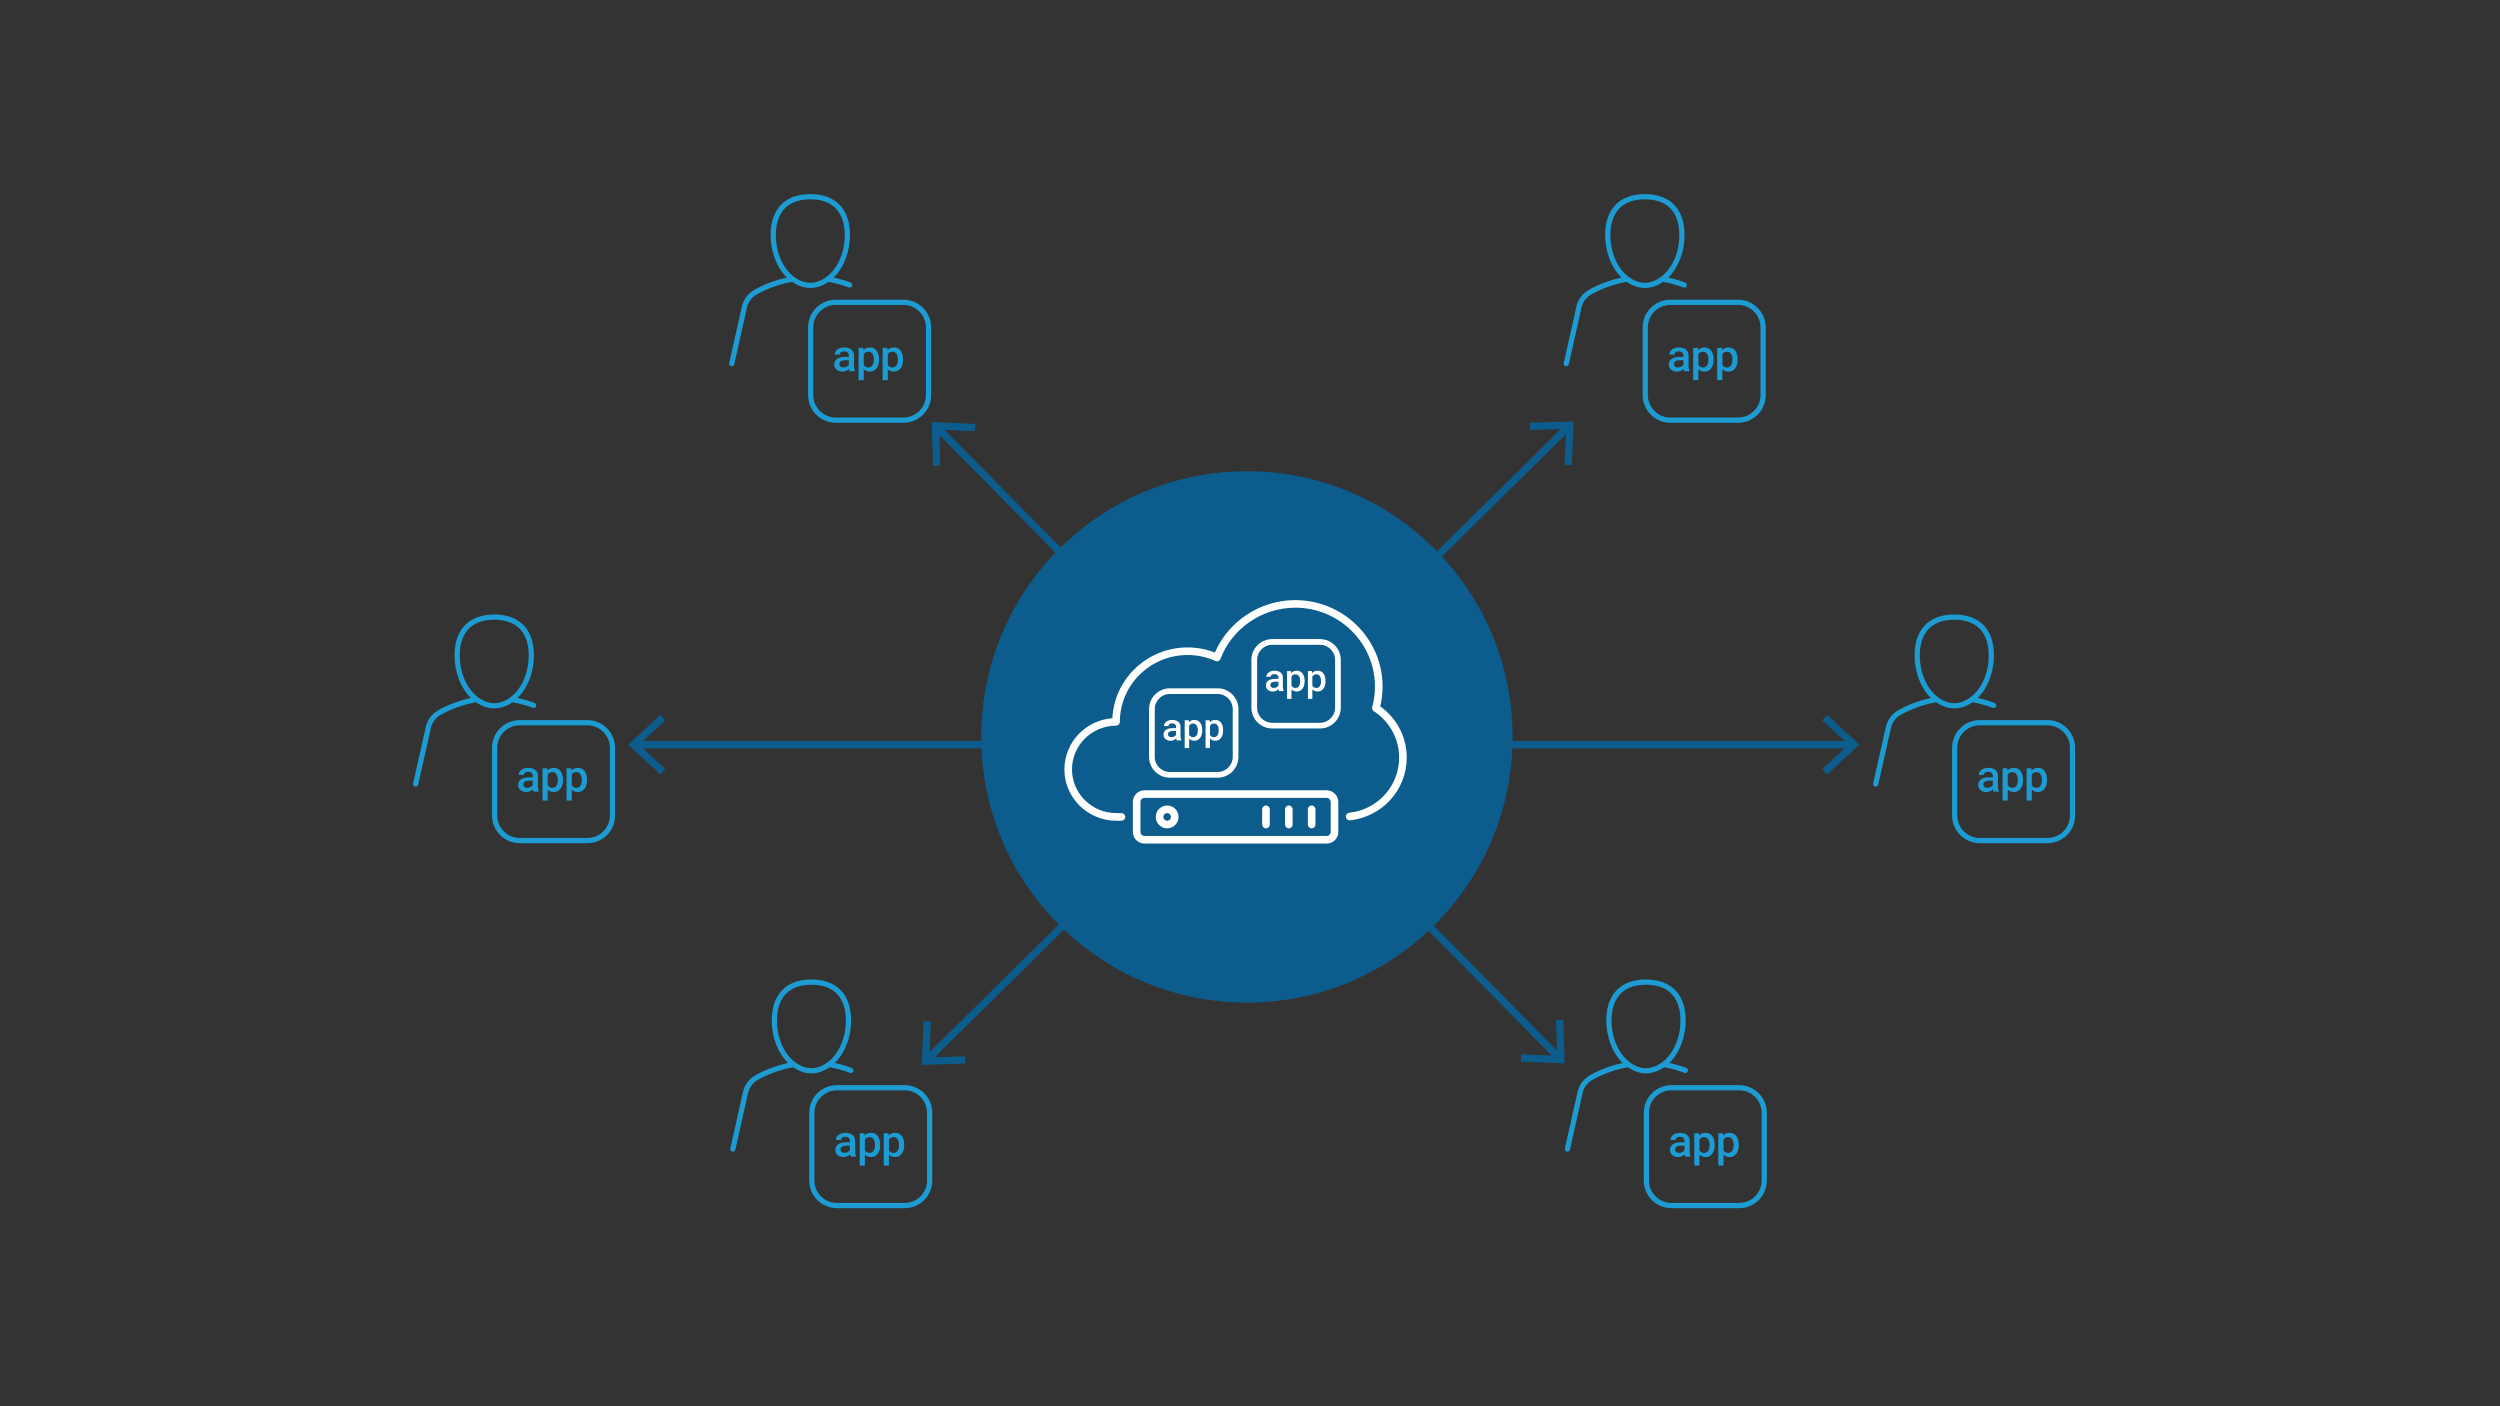 <?xml version="1.0" encoding="UTF-8"?><svg id="a" xmlns="http://www.w3.org/2000/svg" viewBox="0 0 1200 675"><rect x="0" y="0" width="1200" height="675" fill="#333333" stroke="none"/><g><path d="M808.895,135.635c-2.67-1.01-5.4-1.82-8.12-2.41,4.87-4.74,7.8-12.32,7.8-20.48,0-12.44-6.94-19.58-19.04-19.58s-19.05,7.14-19.05,19.58c0,8.16,2.94,15.74,7.81,20.48-9.45,2.06-15.82,6-16.1,6.18-2.59,1.61-4.49,4.1-5.36,7.09l-6.24,27.79c-.15,.68,.27,1.34,.94,1.5,.1,.02,.19,.03,.28,.03,.57,0,1.09-.4,1.22-.98l6.22-27.72c.68-2.32,2.19-4.31,4.26-5.59,.07-.04,7.2-4.44,17.27-6.26,5.68,3.95,11.81,3.95,17.5,.01-.17-.04-.35-.07-.52-.1,.33,.06,.67-.01,.96-.22-.15,.11-.29,.21-.44,.32,3.25,.59,6.52,1.49,9.73,2.7,.15,.06,.29,.08,.44,.08,.51,0,.98-.3,1.17-.8,.24-.65-.08-1.37-.73-1.62Zm-27.07-2.7c-.02-.01-.04-.03-.06-.04-5.41-4-8.78-11.71-8.78-20.15,0-6.38,2.15-17.08,16.55-17.08s16.54,10.7,16.54,17.08c0,8.47-3.38,16.21-8.83,20.19q-.01,0-.01,.01c-.08,.06-.15,.13-.21,.2,.04-.06,.09-.11,.15-.16-5.06,3.68-10.29,3.65-15.35-.05Zm14.92,.8c0-.02,.01-.05,.02-.07-.04,.21-.04,.45,.03,.67-.07-.19-.09-.39-.05-.6Z" fill="#1d9cd3"/><path d="M796.795,134.335c-.07-.19-.09-.39-.05-.6,0-.02,.01-.05,.02-.07-.04,.21-.04,.45,.03,.67Z" fill="#1d9cd3"/><path d="M797.175,132.985c.02-.01,.04-.03,.06-.04-.08,.06-.15,.13-.21,.2,.04-.06,.09-.11,.15-.16Z" fill="#1d9cd3"/><path d="M798.725,134.954c-.15,.11-.29,.21-.44,.32-.17-.04-.35-.07-.52-.1,.33,.06,.67-.01,.96-.22Z" fill="#1d9cd3"/><path d="M796.795,134.335c-.07-.19-.09-.39-.05-.6,0-.02,.01-.05,.02-.07-.04,.21-.04,.45,.03,.67Z" fill="#1d9cd3"/><path d="M797.175,132.985c.02-.01,.04-.03,.06-.04-.08,.06-.15,.13-.21,.2,.04-.06,.09-.11,.15-.16Z" fill="#1d9cd3"/><path d="M798.725,134.954c-.15,.11-.29,.21-.44,.32-.17-.04-.35-.07-.52-.1,.33,.06,.67-.01,.96-.22Z" fill="#1d9cd3"/></g><g><g id="b"><path d="M834.245,202.932h-32.474c-7.334,0-13.301-5.966-13.301-13.3v-32.474c0-7.334,5.967-13.3,13.301-13.3h32.474c7.334,0,13.301,5.966,13.301,13.3v32.474c0,5.869-3.765,10.976-9.367,12.708-1.27,.393-2.593,.592-3.934,.592Zm-32.474-56.575c-5.956,0-10.801,4.845-10.801,10.8v32.474c0,5.955,4.845,10.8,10.801,10.8h32.474c1.09,0,2.165-.162,3.195-.48h0c4.549-1.406,7.605-5.554,7.605-10.32v-32.474c0-5.955-4.845-10.8-10.801-10.8h-32.474Z" fill="#1d9cd3"/></g><g><path d="M808.396,178.179c-.068-.138-.126-.3-.171-.487s-.084-.387-.119-.601c-.172,.18-.367,.347-.585,.502-.218,.156-.459,.292-.725,.409-.267,.118-.553,.211-.86,.28s-.637,.104-.989,.104c-.594,0-1.131-.084-1.61-.253-.48-.169-.892-.404-1.233-.705s-.605-.654-.792-1.062c-.187-.407-.28-.849-.28-1.326,0-1.202,.447-2.12,1.342-2.756,.895-.635,2.177-.953,3.849-.953h1.812v-.736c0-.594-.2-1.065-.601-1.414-.4-.349-.967-.523-1.699-.523-.331,0-.621,.04-.87,.119-.248,.08-.455,.188-.621,.326-.166,.138-.29,.301-.373,.487-.083,.187-.124,.387-.124,.601h-2.477c0-.435,.103-.858,.306-1.269,.204-.411,.503-.777,.896-1.098,.394-.321,.875-.578,1.445-.771,.569-.193,1.221-.29,1.952-.29,.663,0,1.277,.081,1.844,.243,.566,.163,1.057,.404,1.472,.725,.414,.321,.738,.722,.974,1.202,.234,.48,.352,1.041,.352,1.684v4.993c0,.49,.037,.938,.109,1.341s.178,.754,.315,1.051v.176h-2.538Zm-2.983-1.792c.318,0,.617-.04,.896-.119s.532-.183,.756-.311c.225-.127,.418-.274,.58-.44,.163-.166,.292-.335,.389-.508v-2.103h-1.574c-1.009,0-1.753,.163-2.232,.487-.48,.324-.72,.787-.72,1.388,0,.228,.037,.44,.113,.637s.192,.366,.348,.508,.352,.253,.59,.336,.523,.125,.854,.125Z" fill="#1d9cd3"/><path d="M822.526,172.689c0,.815-.097,1.571-.29,2.269-.193,.698-.477,1.3-.85,1.808-.373,.508-.831,.905-1.373,1.191s-1.165,.43-1.869,.43c-.636,0-1.197-.104-1.684-.311-.487-.207-.906-.504-1.259-.891v5.304h-2.476v-15.518h2.278l.104,1.129c.358-.428,.785-.758,1.279-.989,.493-.231,1.068-.347,1.725-.347,.711,0,1.341,.138,1.891,.414,.549,.276,1.01,.665,1.383,1.166,.373,.501,.656,1.102,.85,1.802,.193,.701,.29,1.477,.29,2.326v.218Zm-2.477-.218c0-.504-.052-.979-.155-1.424s-.263-.835-.477-1.17-.486-.599-.818-.792c-.331-.193-.725-.29-1.181-.29-.553,0-1.009,.118-1.367,.352-.359,.235-.643,.549-.85,.943v5.014c.207,.387,.488,.701,.845,.943,.355,.242,.819,.362,1.393,.362,.456,0,.85-.1,1.182-.3,.331-.2,.602-.47,.812-.808s.366-.732,.467-1.181c.1-.449,.149-.926,.149-1.43v-.218Z" fill="#1d9cd3"/><path d="M834.059,172.689c0,.815-.097,1.571-.29,2.269-.193,.698-.477,1.3-.85,1.808-.373,.508-.831,.905-1.373,1.191s-1.165,.43-1.869,.43c-.636,0-1.197-.104-1.684-.311-.487-.207-.906-.504-1.259-.891v5.304h-2.476v-15.518h2.278l.104,1.129c.358-.428,.785-.758,1.279-.989,.493-.231,1.068-.347,1.725-.347,.711,0,1.341,.138,1.891,.414,.549,.276,1.01,.665,1.383,1.166,.373,.501,.656,1.102,.85,1.802,.193,.701,.29,1.477,.29,2.326v.218Zm-2.477-.218c0-.504-.052-.979-.155-1.424s-.263-.835-.477-1.17-.486-.599-.818-.792c-.331-.193-.725-.29-1.181-.29-.553,0-1.009,.118-1.367,.352-.359,.235-.643,.549-.85,.943v5.014c.207,.387,.488,.701,.845,.943,.355,.242,.819,.362,1.393,.362,.456,0,.85-.1,1.182-.3,.331-.2,.602-.47,.812-.808s.366-.732,.467-1.181c.1-.449,.149-.926,.149-1.43v-.218Z" fill="#1d9cd3"/></g></g><g><path d="M408.305,135.635c-2.68-1.01-5.4-1.82-8.12-2.41,4.87-4.74,7.8-12.32,7.8-20.48,0-12.44-6.94-19.58-19.04-19.58s-19.05,7.14-19.05,19.58c0,8.16,2.94,15.74,7.81,20.48-9.45,2.06-15.83,6-16.11,6.18-2.58,1.61-4.48,4.1-5.35,7.09l-6.24,27.79c-.16,.68,.27,1.34,.94,1.5,.09,.02,.19,.03,.28,.03,.57,0,1.08-.4,1.22-.98l6.22-27.72c.68-2.32,2.19-4.31,4.26-5.59,.07-.04,7.2-4.44,17.27-6.26,5.68,3.95,11.81,3.95,17.5,.01-.17-.04-.35-.07-.52-.1,.33,.06,.67-.01,.96-.22-.15,.11-.29,.21-.44,.32,3.25,.59,6.52,1.49,9.73,2.7,.14,.06,.29,.08,.44,.08,.5,0,.98-.3,1.17-.8,.24-.65-.08-1.37-.73-1.62Zm-27.07-2.69c0-.01-.01-.01-.01-.01,0,0-.01,0-.01-.01-5.44-3.99-8.82-11.72-8.82-20.18,0-6.38,2.15-17.08,16.55-17.08s16.54,10.7,16.54,17.08c0,8.42-3.34,16.11-8.73,20.12-.03,.02-.06,.04-.09,.07h-.01c-.08,.06-.16,.13-.22,.21-.07,.07-.12,.15-.16,.24,.04-.09,.09-.17,.15-.24h.01v-.01c.05-.05,.1-.1,.15-.15-5.05,3.68-10.29,3.65-15.35-.04Zm14.91,.84v-.05c.005-.031,.024-.054,.031-.083-.018,.073-.031,.148-.031,.223v.13c0-.03-.01-.05-.01-.08,0-.04,0-.09,.01-.14Z" fill="#1d9cd3"/><path d="M396.145,133.885v.12c0-.03-.01-.05-.01-.08,0-.01,0-.03,.01-.04Z" fill="#1d9cd3"/><path d="M396.176,133.651c.022-.093,.054-.183,.099-.267-.053,.084-.076,.174-.099,.267Z" fill="#1d9cd3"/><path d="M396.145,133.735c.005-.031,.024-.054,.031-.083-.018,.073-.031,.148-.031,.223v-.14Z" fill="#1d9cd3"/><path d="M396.425,133.145h.01c-.07,.07-.12,.15-.16,.24,.04-.09,.09-.17,.15-.24Z" fill="#1d9cd3"/><path d="M396.585,132.985c.02-.02,.04-.04,.07-.05-.08,.06-.16,.13-.22,.21v-.01c.05-.05,.1-.1,.15-.15Z" fill="#1d9cd3"/><path d="M398.135,134.954c-.15,.11-.29,.21-.44,.32-.17-.04-.35-.07-.52-.1,.33,.06,.67-.01,.96-.22Z" fill="#1d9cd3"/><path d="M396.176,133.651c.022-.093,.054-.183,.099-.267-.053,.084-.076,.174-.099,.267Z" fill="#1d9cd3"/><path d="M396.145,133.735c.005-.031,.024-.054,.031-.083-.018,.073-.031,.148-.031,.223v-.14Z" fill="#1d9cd3"/><path d="M396.425,133.145h.01c-.07,.07-.12,.15-.16,.24,.04-.09,.09-.17,.15-.24Z" fill="#1d9cd3"/><path d="M396.585,132.985c.02-.02,.04-.04,.07-.05-.08,.06-.16,.13-.22,.21v-.01c.05-.05,.1-.1,.15-.15Z" fill="#1d9cd3"/><path d="M398.135,134.954c-.15,.11-.29,.21-.44,.32-.17-.04-.35-.07-.52-.1,.33,.06,.67-.01,.96-.22Z" fill="#1d9cd3"/></g><g><g id="c"><path d="M433.653,202.932h-32.475c-7.334,0-13.3-5.966-13.3-13.3v-32.474c0-7.334,5.966-13.3,13.3-13.3h32.475c7.334,0,13.3,5.966,13.3,13.3v32.474c0,5.869-3.765,10.976-9.367,12.708-1.269,.393-2.592,.592-3.933,.592Zm-32.475-56.575c-5.955,0-10.8,4.845-10.8,10.8v32.474c0,5.955,4.845,10.8,10.8,10.8h32.475c1.09,0,2.165-.162,3.193-.48h0c4.549-1.407,7.605-5.554,7.605-10.32v-32.474c0-5.955-4.845-10.8-10.8-10.8h-32.475Z" fill="#1d9cd3"/></g><g><path d="M407.804,178.179c-.068-.138-.126-.3-.171-.487s-.084-.387-.119-.601c-.172,.18-.367,.347-.585,.502-.218,.156-.459,.292-.725,.409-.267,.118-.553,.211-.86,.28s-.637,.104-.989,.104c-.594,0-1.131-.084-1.61-.253-.48-.169-.892-.404-1.233-.705s-.605-.654-.792-1.062c-.187-.407-.28-.849-.28-1.326,0-1.202,.447-2.12,1.342-2.756,.895-.635,2.177-.953,3.849-.953h1.812v-.736c0-.594-.2-1.065-.601-1.414-.4-.349-.967-.523-1.699-.523-.331,0-.621,.04-.87,.119-.248,.08-.455,.188-.621,.326-.166,.138-.29,.301-.373,.487-.083,.187-.124,.387-.124,.601h-2.477c0-.435,.103-.858,.306-1.269,.204-.411,.503-.777,.896-1.098,.394-.321,.875-.578,1.445-.771,.569-.193,1.221-.29,1.952-.29,.663,0,1.277,.081,1.844,.243,.566,.163,1.057,.404,1.472,.725,.414,.321,.738,.722,.974,1.202,.234,.48,.352,1.041,.352,1.684v4.993c0,.49,.037,.938,.109,1.341s.178,.754,.315,1.051v.176h-2.538Zm-2.983-1.792c.318,0,.617-.04,.896-.119s.532-.183,.756-.311c.225-.127,.418-.274,.58-.44,.163-.166,.292-.335,.389-.508v-2.103h-1.574c-1.009,0-1.753,.163-2.232,.487-.48,.324-.72,.787-.72,1.388,0,.228,.037,.44,.113,.637s.192,.366,.348,.508,.352,.253,.59,.336,.523,.125,.854,.125Z" fill="#1d9cd3"/><path d="M421.934,172.689c0,.815-.097,1.571-.29,2.269-.193,.698-.477,1.3-.85,1.808-.373,.508-.831,.905-1.373,1.191s-1.165,.43-1.869,.43c-.636,0-1.197-.104-1.684-.311-.487-.207-.906-.504-1.259-.891v5.304h-2.476v-15.518h2.278l.104,1.129c.358-.428,.785-.758,1.279-.989,.493-.231,1.068-.347,1.725-.347,.711,0,1.341,.138,1.891,.414,.549,.276,1.01,.665,1.383,1.166,.373,.501,.656,1.102,.85,1.802,.193,.701,.29,1.477,.29,2.326v.218Zm-2.477-.218c0-.504-.052-.979-.155-1.424s-.263-.835-.477-1.17-.486-.599-.818-.792c-.331-.193-.725-.29-1.181-.29-.553,0-1.009,.118-1.367,.352-.359,.235-.643,.549-.85,.943v5.014c.207,.387,.488,.701,.845,.943,.355,.242,.819,.362,1.393,.362,.456,0,.85-.1,1.182-.3,.331-.2,.602-.47,.812-.808s.366-.732,.467-1.181c.1-.449,.149-.926,.149-1.43v-.218Z" fill="#1d9cd3"/><path d="M433.468,172.689c0,.815-.097,1.571-.29,2.269-.193,.698-.477,1.3-.85,1.808-.373,.508-.831,.905-1.373,1.191s-1.165,.43-1.869,.43c-.636,0-1.197-.104-1.684-.311-.487-.207-.906-.504-1.259-.891v5.304h-2.476v-15.518h2.278l.104,1.129c.358-.428,.785-.758,1.279-.989,.493-.231,1.068-.347,1.725-.347,.711,0,1.341,.138,1.891,.414,.549,.276,1.01,.665,1.383,1.166,.373,.501,.656,1.102,.85,1.802,.193,.701,.29,1.477,.29,2.326v.218Zm-2.477-.218c0-.504-.052-.979-.155-1.424s-.263-.835-.477-1.17-.486-.599-.818-.792c-.331-.193-.725-.29-1.181-.29-.553,0-1.009,.118-1.367,.352-.359,.235-.643,.549-.85,.943v5.014c.207,.387,.488,.701,.845,.943,.355,.242,.819,.362,1.393,.362,.456,0,.85-.1,1.182-.3,.331-.2,.602-.47,.812-.808s.366-.732,.467-1.181c.1-.449,.149-.926,.149-1.43v-.218Z" fill="#1d9cd3"/></g></g><g><g><path d="M797.515,511.649c0,.01,0,.02,.01,.03-.04-.05-.07-.11-.1-.16,.03,.05,.05,.09,.09,.13Z" fill="#1d9cd3"/><path d="M797.965,509.829c-.05,.02-.09,.05-.14,.08,.02-.02,.05-.04,.07-.05,.02-.02,.05-.03,.07-.03Z" fill="#1d9cd3"/><path d="M809.445,512.629c-2.68-1.01-5.41-1.82-8.13-2.41,4.87-4.74,7.81-12.32,7.81-20.48,0-12.44-6.94-19.58-19.05-19.58s-19.04,7.14-19.04,19.58c0,8.16,2.94,15.74,7.81,20.48-9.45,2.06-15.83,6-16.11,6.18-2.59,1.6-4.48,4.09-5.36,7.09l-6.24,27.79c-.15,.67,.27,1.34,.95,1.49,.09,.02,.18,.03,.27,.03,.57,0,1.09-.39,1.22-.97l6.22-27.72c.68-2.32,2.19-4.31,4.26-5.59,.07-.05,7.18-4.44,17.27-6.26,5.68,3.95,11.81,3.94,17.5,0-.17-.03-.35-.06-.52-.09,.32,.06,.67-.01,.96-.22-.15,.11-.29,.21-.44,.31,3.26,.59,6.52,1.49,9.73,2.71,.15,.06,.3,.08,.44,.08,.51,0,.99-.31,1.17-.81,.25-.64-.08-1.36-.72-1.61Zm-27.08-2.7c-5.45-3.98-8.83-11.72-8.83-20.19,0-6.38,2.15-17.08,16.54-17.08s16.55,10.7,16.55,17.08c0,8.42-3.35,16.1-8.73,20.12,.02-.02,.05-.03,.07-.03-.05,.02-.09,.05-.14,.08-.01,0-.02,.01-.03,.02-.17,.12-.3,.28-.38,.45-.109,.229-.159,.488-.12,.737-.008-.056-.03-.11-.03-.167,0-.07,.01-.15,.02-.22,.02-.13,.06-.24,.13-.35,.061-.15,.16-.28,.28-.38-5.06,3.65-10.28,3.63-15.33-.07Zm15.15,1.72s.003,.005,.003,.008c-.008-.01-.012-.023-.02-.033,.006,.008,.01,.017,.017,.025Zm.05,.09q0-.01-.01-.02c.04,.05,.09,.1,.14,.15-.05-.03-.09-.08-.13-.13Z" fill="#1d9cd3"/><path d="M797.285,510.729c.02-.13,.06-.24,.13-.35-.11,.23-.16,.49-.12,.74-.02-.05-.03-.11-.03-.17,0-.07,.01-.15,.02-.22Z" fill="#1d9cd3"/><path d="M797.555,511.719c.04,.05,.09,.1,.14,.15-.04-.04-.08-.09-.13-.13q0-.01-.01-.02Z" fill="#1d9cd3"/><path d="M797.415,510.379c.061-.15,.16-.28,.28-.38,.03-.03,.06-.05,.1-.07-.17,.12-.3,.28-.38,.45Z" fill="#1d9cd3"/><path d="M799.265,511.949c-.15,.11-.29,.21-.44,.31-.17-.03-.35-.06-.52-.09,.32,.06,.67-.01,.96-.22Z" fill="#1d9cd3"/><path d="M797.285,510.729c.02-.13,.06-.24,.13-.35-.11,.23-.16,.49-.12,.74-.02-.05-.03-.11-.03-.17,0-.07,.01-.15,.02-.22Z" fill="#1d9cd3"/><path d="M797.555,511.719c.04,.05,.09,.1,.14,.15-.04-.04-.08-.09-.13-.13q0-.01-.01-.02Z" fill="#1d9cd3"/><path d="M797.415,510.379c.061-.15,.16-.28,.28-.38,.03-.03,.06-.05,.1-.07-.17,.12-.3,.28-.38,.45Z" fill="#1d9cd3"/><path d="M797.965,509.829c-.05,.02-.09,.05-.14,.08,.02-.02,.05-.04,.07-.05,.02-.02,.05-.03,.07-.03Z" fill="#1d9cd3"/><path d="M799.265,511.949c-.15,.11-.29,.21-.44,.31-.17-.03-.35-.06-.52-.09,.32,.06,.67-.01,.96-.22Z" fill="#1d9cd3"/></g><g><g id="d"><path d="M834.788,579.924h-32.474c-7.334,0-13.301-5.966-13.301-13.3v-32.474c0-7.334,5.967-13.3,13.301-13.3h32.474c7.334,0,13.301,5.966,13.301,13.3v32.474c0,5.87-3.765,10.977-9.367,12.709h0c-1.271,.393-2.594,.591-3.934,.591Zm3.564-1.786h0Zm-36.038-54.789c-5.956,0-10.801,4.845-10.801,10.8v32.474c0,5.955,4.845,10.8,10.801,10.8h32.474c1.09,0,2.164-.162,3.195-.48h0c4.549-1.406,7.605-5.554,7.605-10.32v-32.474c0-5.955-4.845-10.8-10.801-10.8h-32.474Z" fill="#1d9cd3"/></g><g><path d="M808.939,555.172c-.068-.138-.126-.3-.171-.487s-.084-.387-.119-.601c-.172,.18-.367,.347-.585,.502-.218,.156-.459,.292-.725,.409-.267,.118-.553,.211-.86,.28s-.637,.104-.989,.104c-.594,0-1.131-.084-1.61-.253-.48-.169-.892-.404-1.233-.705s-.605-.654-.792-1.062c-.187-.407-.28-.849-.28-1.326,0-1.202,.447-2.12,1.342-2.756,.895-.635,2.177-.953,3.849-.953h1.812v-.736c0-.594-.2-1.065-.601-1.414-.4-.349-.967-.523-1.699-.523-.331,0-.621,.04-.87,.119-.248,.08-.455,.188-.621,.326-.166,.138-.29,.301-.373,.487-.083,.187-.124,.387-.124,.601h-2.477c0-.435,.103-.858,.306-1.269,.204-.411,.503-.777,.896-1.098,.394-.321,.875-.578,1.445-.771,.569-.193,1.221-.29,1.952-.29,.663,0,1.277,.081,1.844,.243,.566,.163,1.057,.404,1.472,.725,.414,.321,.738,.722,.974,1.202,.234,.48,.352,1.041,.352,1.684v4.993c0,.49,.037,.938,.109,1.341s.178,.754,.315,1.051v.176h-2.538Zm-2.983-1.792c.318,0,.617-.04,.896-.119s.532-.183,.756-.311c.225-.127,.418-.274,.58-.44,.163-.166,.292-.335,.389-.508v-2.103h-1.574c-1.009,0-1.753,.163-2.232,.487-.48,.324-.72,.787-.72,1.388,0,.228,.037,.44,.113,.637s.192,.366,.348,.508,.352,.253,.59,.336,.523,.125,.854,.125Z" fill="#1d9cd3"/><path d="M823.069,549.682c0,.815-.097,1.571-.29,2.269-.193,.698-.477,1.3-.85,1.808-.373,.508-.831,.905-1.373,1.191s-1.165,.43-1.869,.43c-.636,0-1.197-.104-1.684-.311-.487-.207-.906-.504-1.259-.891v5.304h-2.476v-15.518h2.278l.104,1.129c.358-.428,.785-.758,1.279-.989,.493-.231,1.068-.347,1.725-.347,.711,0,1.341,.138,1.891,.414,.549,.276,1.01,.665,1.383,1.166,.373,.501,.656,1.102,.85,1.802,.193,.701,.29,1.477,.29,2.326v.218Zm-2.477-.218c0-.504-.052-.979-.155-1.424s-.263-.835-.477-1.17-.486-.599-.818-.792c-.331-.193-.725-.29-1.181-.29-.553,0-1.009,.118-1.367,.352-.359,.235-.643,.549-.85,.943v5.014c.207,.387,.488,.701,.845,.943,.355,.242,.819,.362,1.393,.362,.456,0,.85-.1,1.182-.3,.331-.2,.602-.47,.812-.808s.366-.732,.467-1.181c.1-.449,.149-.926,.149-1.43v-.218Z" fill="#1d9cd3"/><path d="M834.602,549.682c0,.815-.097,1.571-.29,2.269-.193,.698-.477,1.3-.85,1.808-.373,.508-.831,.905-1.373,1.191s-1.165,.43-1.869,.43c-.636,0-1.197-.104-1.684-.311-.487-.207-.906-.504-1.259-.891v5.304h-2.476v-15.518h2.278l.104,1.129c.358-.428,.785-.758,1.279-.989,.493-.231,1.068-.347,1.725-.347,.711,0,1.341,.138,1.891,.414,.549,.276,1.01,.665,1.383,1.166,.373,.501,.656,1.102,.85,1.802,.193,.701,.29,1.477,.29,2.326v.218Zm-2.477-.218c0-.504-.052-.979-.155-1.424s-.263-.835-.477-1.17-.486-.599-.818-.792c-.331-.193-.725-.29-1.181-.29-.553,0-1.009,.118-1.367,.352-.359,.235-.643,.549-.85,.943v5.014c.207,.387,.488,.701,.845,.943,.355,.242,.819,.362,1.393,.362,.456,0,.85-.1,1.182-.3,.331-.2,.602-.47,.812-.808s.366-.732,.467-1.181c.1-.449,.149-.926,.149-1.43v-.218Z" fill="#1d9cd3"/></g></g></g><g><g><path d="M408.845,512.629c-2.67-1.01-5.4-1.82-8.12-2.41,4.87-4.74,7.8-12.32,7.8-20.48,0-12.44-6.94-19.58-19.04-19.58s-19.04,7.14-19.04,19.58c0,8.16,2.93,15.74,7.8,20.48-9.45,2.06-15.82,6-16.1,6.18-2.59,1.6-4.49,4.09-5.36,7.09l-6.24,27.79c-.15,.67,.27,1.34,.94,1.49,.1,.02,.19,.03,.28,.03,.57,0,1.09-.39,1.22-.97l6.22-27.72c.68-2.32,2.19-4.31,4.26-5.59,.07-.05,7.18-4.44,17.27-6.26,5.68,3.95,11.81,3.94,17.5,0-.17-.03-.35-.06-.52-.09,.33,.06,.67-.01,.96-.22-.15,.11-.29,.21-.44,.31,3.25,.59,6.52,1.49,9.73,2.71,.15,.06,.3,.08,.44,.08,.51,0,.98-.31,1.17-.81,.25-.64-.08-1.36-.73-1.61Zm-27.07-2.7c-5.45-3.98-8.83-11.72-8.83-20.19,0-6.38,2.15-17.08,16.54-17.08s16.54,10.7,16.54,17.08c0,8.42-3.34,16.1-8.73,20.12-.03,.02-.06,.04-.09,.07h-.01c-.08,.06-.15,.13-.22,.21,.04-.06,.09-.11,.15-.16-5.06,3.67-10.29,3.65-15.35-.05Zm14.92,.8c0-.02,.01-.05,.02-.07-.03,.15-.04,.32-.02,.47-.02-.13-.02-.27,0-.4Z" fill="#1d9cd3"/><path d="M396.695,510.729c0-.02,.01-.05,.02-.07-.03,.15-.04,.32-.02,.47-.02-.13-.02-.27,0-.4Z" fill="#1d9cd3"/><path d="M397.125,509.979c.02-.02,.04-.04,.07-.05-.08,.06-.15,.13-.22,.21,.04-.06,.09-.11,.15-.16Z" fill="#1d9cd3"/><path d="M398.675,511.949c-.15,.11-.29,.21-.44,.31-.17-.03-.35-.06-.52-.09,.33,.06,.67-.01,.96-.22Z" fill="#1d9cd3"/><path d="M396.695,510.729c0-.02,.01-.05,.02-.07-.03,.15-.04,.32-.02,.47-.02-.13-.02-.27,0-.4Z" fill="#1d9cd3"/><path d="M397.125,509.979c.02-.02,.04-.04,.07-.05-.08,.06-.15,.13-.22,.21,.04-.06,.09-.11,.15-.16Z" fill="#1d9cd3"/><path d="M398.675,511.949c-.15,.11-.29,.21-.44,.31-.17-.03-.35-.06-.52-.09,.33,.06,.67-.01,.96-.22Z" fill="#1d9cd3"/></g><g><g id="e"><path d="M434.196,579.924h-32.475c-7.334,0-13.3-5.966-13.3-13.3v-32.474c0-7.334,5.966-13.3,13.3-13.3h32.475c7.334,0,13.3,5.966,13.3,13.3v32.474c0,5.87-3.765,10.977-9.367,12.709-1.27,.392-2.593,.591-3.933,.591Zm-32.475-56.574c-5.955,0-10.8,4.845-10.8,10.8v32.474c0,5.955,4.845,10.8,10.8,10.8h32.475c1.09,0,2.164-.162,3.194-.48h0c4.549-1.406,7.605-5.554,7.605-10.32v-32.474c0-5.955-4.845-10.8-10.8-10.8h-32.475Z" fill="#1d9cd3"/></g><g><path d="M408.347,555.172c-.068-.138-.126-.3-.171-.487s-.084-.387-.119-.601c-.172,.18-.367,.347-.585,.502-.218,.156-.459,.292-.725,.409-.267,.118-.553,.211-.86,.28s-.637,.104-.989,.104c-.594,0-1.131-.084-1.61-.253-.48-.169-.892-.404-1.233-.705s-.605-.654-.792-1.062c-.187-.407-.28-.849-.28-1.326,0-1.202,.447-2.12,1.342-2.756,.895-.635,2.177-.953,3.849-.953h1.812v-.736c0-.594-.2-1.065-.601-1.414-.4-.349-.967-.523-1.699-.523-.331,0-.621,.04-.87,.119-.248,.08-.455,.188-.621,.326-.166,.138-.29,.301-.373,.487-.083,.187-.124,.387-.124,.601h-2.477c0-.435,.103-.858,.306-1.269,.204-.411,.503-.777,.896-1.098,.394-.321,.875-.578,1.445-.771,.569-.193,1.221-.29,1.952-.29,.663,0,1.277,.081,1.844,.243,.566,.163,1.057,.404,1.472,.725,.414,.321,.738,.722,.974,1.202,.234,.48,.352,1.041,.352,1.684v4.993c0,.49,.037,.938,.109,1.341s.178,.754,.315,1.051v.176h-2.538Zm-2.983-1.792c.318,0,.617-.04,.896-.119s.532-.183,.756-.311c.225-.127,.418-.274,.58-.44,.163-.166,.292-.335,.389-.508v-2.103h-1.574c-1.009,0-1.753,.163-2.232,.487-.48,.324-.72,.787-.72,1.388,0,.228,.037,.44,.113,.637s.192,.366,.348,.508,.352,.253,.59,.336,.523,.125,.854,.125Z" fill="#1d9cd3"/><path d="M422.477,549.682c0,.815-.097,1.571-.29,2.269-.193,.698-.477,1.3-.85,1.808-.373,.508-.831,.905-1.373,1.191s-1.165,.43-1.869,.43c-.636,0-1.197-.104-1.684-.311-.487-.207-.906-.504-1.259-.891v5.304h-2.476v-15.518h2.278l.104,1.129c.358-.428,.785-.758,1.279-.989,.493-.231,1.068-.347,1.725-.347,.711,0,1.341,.138,1.891,.414,.549,.276,1.01,.665,1.383,1.166,.373,.501,.656,1.102,.85,1.802,.193,.701,.29,1.477,.29,2.326v.218Zm-2.477-.218c0-.504-.052-.979-.155-1.424s-.263-.835-.477-1.17-.486-.599-.818-.792c-.331-.193-.725-.29-1.181-.29-.553,0-1.009,.118-1.367,.352-.359,.235-.643,.549-.85,.943v5.014c.207,.387,.488,.701,.845,.943,.355,.242,.819,.362,1.393,.362,.456,0,.85-.1,1.182-.3,.331-.2,.602-.47,.812-.808s.366-.732,.467-1.181c.1-.449,.149-.926,.149-1.43v-.218Z" fill="#1d9cd3"/><path d="M434.01,549.682c0,.815-.097,1.571-.29,2.269-.193,.698-.477,1.3-.85,1.808-.373,.508-.831,.905-1.373,1.191s-1.165,.43-1.869,.43c-.636,0-1.197-.104-1.684-.311-.487-.207-.906-.504-1.259-.891v5.304h-2.476v-15.518h2.278l.104,1.129c.358-.428,.785-.758,1.279-.989,.493-.231,1.068-.347,1.725-.347,.711,0,1.341,.138,1.891,.414,.549,.276,1.01,.665,1.383,1.166,.373,.501,.656,1.102,.85,1.802,.193,.701,.29,1.477,.29,2.326v.218Zm-2.477-.218c0-.504-.052-.979-.155-1.424s-.263-.835-.477-1.17-.486-.599-.818-.792c-.331-.193-.725-.29-1.181-.29-.553,0-1.009,.118-1.367,.352-.359,.235-.643,.549-.85,.943v5.014c.207,.387,.488,.701,.845,.943,.355,.242,.819,.362,1.393,.362,.456,0,.85-.1,1.182-.3,.331-.2,.602-.47,.812-.808s.366-.732,.467-1.181c.1-.449,.149-.926,.149-1.43v-.218Z" fill="#1d9cd3"/></g></g></g><g><path d="M957.415,337.424c-2.68-1.01-5.41-1.82-8.13-2.41,4.87-4.72,7.81-12.31,7.81-20.48,0-12.44-6.94-19.58-19.04-19.58s-19.05,7.14-19.05,19.58c0,8.17,2.95,15.76,7.82,20.48-9.45,2.06-15.83,6-16.12,6.18-2.58,1.61-4.479,4.1-5.35,7.09l-6.24,27.79c-.16,.68,.27,1.34,.94,1.5,.09,.02,.18,.03,.28,.03,.57,0,1.08-.4,1.21-.98l6.23-27.72c.68-2.32,2.19-4.31,4.26-5.59,.07-.05,7.17-4.44,17.27-6.26,5.68,3.95,11.81,3.95,17.5,.01-.17-.04-.35-.07-.52-.1,.33,.06,.67-.01,.96-.22-.15,.11-.29,.21-.44,.32,3.25,.59,6.52,1.49,9.73,2.7,.14,.06,.29,.08,.44,.08,.5,0,.979-.3,1.17-.8,.24-.65-.08-1.37-.73-1.62Zm-27.07-2.69c0-.01-.01-.01-.01-.01-.01,0-.01-.01-.02-.01-5.43-4-8.81-11.73-8.81-20.18,0-6.38,2.15-17.08,16.55-17.08s16.54,10.7,16.54,17.08c0,8.47-3.38,16.21-8.83,20.19q-.01,0-.01,.01c-.08,.06-.15,.13-.21,.2,.04-.06,.09-.11,.15-.16-5.05,3.67-10.3,3.65-15.35-.04Z" fill="#1d9cd3"/><path d="M945.695,334.775c.02-.01,.04-.03,.06-.04-.08,.06-.15,.13-.21,.2,.04-.06,.09-.11,.15-.16Z" fill="#1d9cd3"/><path d="M947.245,336.745c-.15,.11-.29,.21-.44,.32-.17-.04-.35-.07-.52-.1,.33,.06,.67-.01,.96-.22Z" fill="#1d9cd3"/><path d="M945.695,334.775c.02-.01,.04-.03,.06-.04-.08,.06-.15,.13-.21,.2,.04-.06,.09-.11,.15-.16Z" fill="#1d9cd3"/><path d="M947.245,336.745c-.15,.11-.29,.21-.44,.32-.17-.04-.35-.07-.52-.1,.33,.06,.67-.01,.96-.22Z" fill="#1d9cd3"/></g><g><g id="f"><path d="M982.762,404.721h-32.474c-7.334,0-13.3-5.966-13.3-13.3v-32.474c0-7.334,5.966-13.3,13.3-13.3h32.474c7.334,0,13.301,5.966,13.301,13.3v32.474c0,5.869-3.765,10.976-9.367,12.708h0c-1.271,.393-2.594,.591-3.934,.591Zm3.564-1.786h0Zm-36.038-54.789c-5.955,0-10.8,4.845-10.8,10.8v32.474c0,5.955,4.845,10.8,10.8,10.8h32.474c1.09,0,2.164-.162,3.195-.48h0c4.549-1.406,7.605-5.554,7.605-10.32v-32.474c0-5.955-4.845-10.8-10.801-10.8h-32.474Z" fill="#1d9cd3"/></g><g><path d="M956.914,379.969c-.068-.138-.126-.3-.171-.487s-.084-.387-.119-.601c-.172,.18-.367,.347-.585,.502-.218,.156-.459,.292-.725,.409-.267,.118-.553,.211-.86,.28s-.637,.104-.989,.104c-.594,0-1.131-.084-1.61-.253-.48-.169-.892-.404-1.233-.705s-.605-.654-.792-1.062c-.187-.407-.28-.849-.28-1.326,0-1.202,.447-2.12,1.342-2.756,.895-.635,2.177-.953,3.849-.953h1.812v-.736c0-.594-.2-1.065-.601-1.414-.4-.349-.967-.523-1.699-.523-.331,0-.621,.04-.87,.119-.248,.08-.455,.188-.621,.326-.166,.138-.29,.301-.373,.487-.083,.187-.124,.387-.124,.601h-2.477c0-.435,.103-.858,.306-1.269,.204-.411,.503-.777,.896-1.098,.394-.321,.875-.578,1.445-.771,.569-.193,1.221-.29,1.952-.29,.663,0,1.277,.081,1.844,.243,.566,.163,1.057,.404,1.472,.725,.414,.321,.738,.722,.974,1.202,.234,.48,.352,1.041,.352,1.684v4.993c0,.49,.037,.938,.109,1.341s.178,.754,.315,1.051v.176h-2.538Zm-2.983-1.792c.318,0,.617-.04,.896-.119s.532-.183,.756-.311c.225-.127,.418-.274,.58-.44,.163-.166,.292-.335,.389-.508v-2.103h-1.574c-1.009,0-1.753,.163-2.232,.487-.48,.324-.72,.787-.72,1.388,0,.228,.037,.44,.113,.637s.192,.366,.348,.508,.352,.253,.59,.336,.523,.125,.854,.125Z" fill="#1d9cd3"/><path d="M971.044,374.479c0,.815-.097,1.571-.29,2.269-.193,.698-.477,1.3-.85,1.808-.373,.508-.831,.905-1.373,1.191s-1.165,.43-1.869,.43c-.636,0-1.197-.104-1.684-.311-.487-.207-.906-.504-1.259-.891v5.304h-2.476v-15.518h2.278l.104,1.129c.358-.428,.785-.758,1.279-.989,.493-.231,1.068-.347,1.725-.347,.711,0,1.341,.138,1.891,.414,.549,.276,1.01,.665,1.383,1.166,.373,.501,.656,1.102,.85,1.802,.193,.701,.29,1.477,.29,2.326v.218Zm-2.477-.218c0-.504-.052-.979-.155-1.424s-.263-.835-.477-1.17-.486-.599-.818-.792c-.331-.193-.725-.29-1.181-.29-.553,0-1.009,.118-1.367,.352-.359,.235-.643,.549-.85,.943v5.014c.207,.387,.488,.701,.845,.943,.355,.242,.819,.362,1.393,.362,.456,0,.85-.1,1.182-.3,.331-.2,.602-.47,.812-.808s.366-.732,.467-1.181c.1-.449,.149-.926,.149-1.43v-.218Z" fill="#1d9cd3"/><path d="M982.577,374.479c0,.815-.097,1.571-.29,2.269-.193,.698-.477,1.3-.85,1.808-.373,.508-.831,.905-1.373,1.191s-1.165,.43-1.869,.43c-.636,0-1.197-.104-1.684-.311-.487-.207-.906-.504-1.259-.891v5.304h-2.476v-15.518h2.278l.104,1.129c.358-.428,.785-.758,1.279-.989,.493-.231,1.068-.347,1.725-.347,.711,0,1.341,.138,1.891,.414,.549,.276,1.01,.665,1.383,1.166,.373,.501,.656,1.102,.85,1.802,.193,.701,.29,1.477,.29,2.326v.218Zm-2.477-.218c0-.504-.052-.979-.155-1.424s-.263-.835-.477-1.17-.486-.599-.818-.792c-.331-.193-.725-.29-1.181-.29-.553,0-1.009,.118-1.367,.352-.359,.235-.643,.549-.85,.943v5.014c.207,.387,.488,.701,.845,.943,.355,.242,.819,.362,1.393,.362,.456,0,.85-.1,1.182-.3,.331-.2,.602-.47,.812-.808s.366-.732,.467-1.181c.1-.449,.149-.926,.149-1.43v-.218Z" fill="#1d9cd3"/></g></g><g><path d="M256.595,337.424c-2.68-1.01-5.41-1.82-8.14-2.41,4.87-4.72,7.82-12.31,7.82-20.48,0-12.44-6.94-19.58-19.04-19.58s-19.05,7.14-19.05,19.58c0,8.17,2.95,15.76,7.82,20.48-9.46,2.06-15.84,6-16.12,6.18-2.59,1.61-4.48,4.1-5.36,7.09l-6.24,27.79c-.15,.68,.28,1.34,.95,1.5,.09,.02,.18,.03,.27,.03,.58,0,1.09-.4,1.22-.98l6.22-27.72c.68-2.32,2.2-4.31,4.26-5.59,.08-.05,7.18-4.44,17.27-6.26,5.69,3.95,11.82,3.95,17.51,.01-.17-.04-.35-.07-.52-.1,.33,.06,.67-.01,.96-.22-.15,.11-.29,.21-.44,.32,3.25,.59,6.52,1.49,9.73,2.7,.14,.06,.29,.08,.44,.08,.5,0,.98-.3,1.17-.8,.24-.65-.08-1.37-.73-1.62Zm-27.07-2.69c0-.01-.01-.01-.01-.01-.01,0-.01-.01-.02-.01-5.43-4-8.81-11.73-8.81-20.18,0-6.38,2.15-17.08,16.55-17.08s16.54,10.7,16.54,17.08c0,8.47-3.38,16.21-8.83,20.19q-.01,0-.01,.01c-.08,.06-.15,.13-.21,.2,.04-.06,.09-.11,.15-.16-5.05,3.67-10.3,3.65-15.35-.04Z" fill="#1d9cd3"/><path d="M244.875,334.775c.02-.01,.04-.03,.06-.04-.08,.06-.15,.13-.21,.2,.04-.06,.09-.11,.15-.16Z" fill="#1d9cd3"/><path d="M246.425,336.745c-.15,.11-.29,.21-.44,.32-.17-.04-.35-.07-.52-.1,.33,.06,.67-.01,.96-.22Z" fill="#1d9cd3"/><path d="M244.875,334.775c.02-.01,.04-.03,.06-.04-.08,.06-.15,.13-.21,.2,.04-.06,.09-.11,.15-.16Z" fill="#1d9cd3"/><path d="M246.425,336.745c-.15,.11-.29,.21-.44,.32-.17-.04-.35-.07-.52-.1,.33,.06,.67-.01,.96-.22Z" fill="#1d9cd3"/></g><g><g id="g"><path d="M281.941,404.721h-32.474c-7.334,0-13.301-5.966-13.301-13.3v-32.474c0-7.334,5.967-13.3,13.301-13.3h32.474c7.334,0,13.3,5.966,13.3,13.3v32.474c0,5.869-3.764,10.977-9.366,12.708h0c-1.271,.393-2.594,.591-3.934,.591Zm3.564-1.786h0Zm-36.038-54.789c-5.956,0-10.801,4.845-10.801,10.8v32.474c0,5.955,4.845,10.8,10.801,10.8h32.474c1.09,0,2.164-.162,3.195-.48h0c4.549-1.406,7.604-5.553,7.604-10.32v-32.474c0-5.955-4.845-10.8-10.8-10.8h-32.474Z" fill="#1d9cd3"/></g><g><path d="M256.093,379.969c-.068-.138-.126-.3-.171-.487s-.084-.387-.119-.601c-.172,.18-.367,.347-.585,.502-.218,.156-.459,.292-.725,.409-.267,.118-.553,.211-.86,.28s-.637,.104-.989,.104c-.594,0-1.131-.084-1.61-.253-.48-.169-.892-.404-1.233-.705s-.605-.654-.792-1.062c-.187-.407-.28-.849-.28-1.326,0-1.202,.447-2.12,1.342-2.756,.895-.635,2.177-.953,3.849-.953h1.812v-.736c0-.594-.2-1.065-.601-1.414-.4-.349-.967-.523-1.699-.523-.331,0-.621,.04-.87,.119-.248,.08-.455,.188-.621,.326-.166,.138-.29,.301-.373,.487-.083,.187-.124,.387-.124,.601h-2.477c0-.435,.103-.858,.306-1.269,.204-.411,.503-.777,.896-1.098,.394-.321,.875-.578,1.445-.771,.569-.193,1.221-.29,1.952-.29,.663,0,1.277,.081,1.844,.243,.566,.163,1.057,.404,1.472,.725,.414,.321,.738,.722,.974,1.202,.234,.48,.352,1.041,.352,1.684v4.993c0,.49,.037,.938,.109,1.341s.178,.754,.315,1.051v.176h-2.538Zm-2.983-1.792c.318,0,.617-.04,.896-.119s.532-.183,.756-.311c.225-.127,.418-.274,.58-.44,.163-.166,.292-.335,.389-.508v-2.103h-1.574c-1.009,0-1.753,.163-2.232,.487-.48,.324-.72,.787-.72,1.388,0,.228,.037,.44,.113,.637s.192,.366,.348,.508,.352,.253,.59,.336,.523,.125,.854,.125Z" fill="#1d9cd3"/><path d="M270.222,374.479c0,.815-.097,1.571-.29,2.269-.193,.698-.477,1.3-.85,1.808-.373,.508-.831,.905-1.373,1.191s-1.165,.43-1.869,.43c-.636,0-1.197-.104-1.684-.311-.487-.207-.906-.504-1.259-.891v5.304h-2.476v-15.518h2.278l.104,1.129c.358-.428,.785-.758,1.279-.989,.493-.231,1.068-.347,1.725-.347,.711,0,1.341,.138,1.891,.414,.549,.276,1.01,.665,1.383,1.166,.373,.501,.656,1.102,.85,1.802,.193,.701,.29,1.477,.29,2.326v.218Zm-2.477-.218c0-.504-.052-.979-.155-1.424s-.263-.835-.477-1.17-.486-.599-.818-.792c-.331-.193-.725-.29-1.181-.29-.553,0-1.009,.118-1.367,.352-.359,.235-.643,.549-.85,.943v5.014c.207,.387,.488,.701,.845,.943,.355,.242,.819,.362,1.393,.362,.456,0,.85-.1,1.182-.3,.331-.2,.602-.47,.812-.808s.366-.732,.467-1.181c.1-.449,.149-.926,.149-1.43v-.218Z" fill="#1d9cd3"/><path d="M281.756,374.479c0,.815-.097,1.571-.29,2.269-.193,.698-.477,1.3-.85,1.808-.373,.508-.831,.905-1.373,1.191s-1.165,.43-1.869,.43c-.636,0-1.197-.104-1.684-.311-.487-.207-.906-.504-1.259-.891v5.304h-2.476v-15.518h2.278l.104,1.129c.358-.428,.785-.758,1.279-.989,.493-.231,1.068-.347,1.725-.347,.711,0,1.341,.138,1.891,.414,.549,.276,1.01,.665,1.383,1.166,.373,.501,.656,1.102,.85,1.802,.193,.701,.29,1.477,.29,2.326v.218Zm-2.477-.218c0-.504-.052-.979-.155-1.424s-.263-.835-.477-1.17-.486-.599-.818-.792c-.331-.193-.725-.29-1.181-.29-.553,0-1.009,.118-1.367,.352-.359,.235-.643,.549-.85,.943v5.014c.207,.387,.488,.701,.845,.943,.355,.242,.819,.362,1.393,.362,.456,0,.85-.1,1.182-.3,.331-.2,.602-.47,.812-.808s.366-.732,.467-1.181c.1-.449,.149-.926,.149-1.43v-.218Z" fill="#1d9cd3"/></g></g><g><g><polygon points="892.425 357.434 877.035 371.745 874.645 369.184 885.405 359.184 604.205 359.184 601.615 356.555 602.485 355.684 885.405 355.684 874.645 345.684 877.035 343.125 892.425 357.434" fill="#0c5c8d"/><polygon points="593.955 359.184 308.595 359.184 319.355 369.184 316.965 371.745 301.575 357.434 316.965 343.125 319.355 345.684 308.595 355.684 595.825 355.684 596.655 356.525 593.955 359.184" fill="#0c5c8d"/><polygon points="604.205 359.184 593.955 359.184 596.655 356.525 595.825 355.684 602.485 355.684 601.615 356.555 604.205 359.184" fill="#0c5c8d"/></g><g><polygon points="730.155 506.065 744.825 506.694 599.285 359.184 604.205 359.184 747.325 504.235 746.885 489.555 750.385 489.454 751.015 510.464 730.015 509.565 730.155 506.065" fill="#0c5c8d"/><polygon points="599.145 354.055 597.505 355.684 595.825 355.684 450.905 208.805 451.335 223.474 447.835 223.575 447.215 202.565 468.215 203.464 468.065 206.964 453.385 206.325 599.145 354.055" fill="#0c5c8d"/><polygon points="604.205 359.184 599.285 359.184 599.115 359.015 596.655 356.525 595.825 355.684 597.505 355.684 599.145 354.055 600.755 355.684 601.615 356.555 604.205 359.184" fill="#0c5c8d"/></g><g><polygon points="463.341 507.029 463.441 510.539 442.431 511.159 443.341 490.159 446.841 490.299 446.201 504.969 593.955 359.184 598.945 359.184 448.651 507.469 463.341 507.029" fill="#0c5c8d"/><polygon points="755.392 202.287 754.482 223.277 750.982 223.137 751.622 208.457 602.485 355.684 600.755 355.684 599.145 354.055 749.152 205.967 734.482 206.407 734.382 202.897 755.392 202.287" fill="#0c5c8d"/><polygon points="602.485 355.684 601.615 356.555 599.115 359.015 598.945 359.184 593.955 359.184 596.655 356.525 597.505 355.684 599.145 354.055 600.755 355.684 602.485 355.684" fill="#0c5c8d"/></g></g><circle cx="598.512" cy="353.721" r="127.532" fill="#0c5c8d"/><g id="h"><g id="i"><g><path d="M662.515,339.067c.745-3.126,1.125-6.329,1.125-9.539,0-22.876-18.811-41.482-41.931-41.482-16.74,0-32.002,10.039-38.557,25.165-4.189-1.621-8.6-2.447-13.14-2.447-19.322,0-35.15,15.09-36.077,33.985-12.851,.949-23.022,11.62-23.022,24.559,0,13.589,11.171,24.639,24.899,24.639h2.491c1.008,0,1.826-.818,1.826-1.826s-.818-1.826-1.826-1.826h-2.491c-11.715,0-21.247-9.415-21.247-20.988s9.491-20.933,21.156-20.988c1.004-.004,1.819-.822,1.819-1.826,0-17.69,14.567-32.082,32.469-32.082,4.653,0,9.159,.964,13.388,2.856,.456,.208,.986,.215,1.446,.022,.464-.194,.829-.57,1.008-1.037,5.573-14.688,19.983-24.559,35.854-24.559,21.108,0,38.279,16.97,38.279,37.83,0,3.32-.446,6.632-1.318,9.849-.208,.763,.102,1.578,.763,2.009,7.618,4.956,12.165,13.282,12.165,22.262,0,13.6-10.298,24.986-23.957,26.487-1.001,.11-1.727,1.012-1.614,2.016s.982,1.72,2.016,1.614c15.513-1.709,27.21-14.655,27.21-30.117,0-9.783-4.737-18.877-12.734-24.577Z" fill="#fff"/><path d="M629.597,397.6c1.008,0,1.826-.818,1.826-1.826v-7.304c0-1.008-.818-1.826-1.826-1.826s-1.826,.818-1.826,1.826v7.304c0,1.008,.818,1.826,1.826,1.826Z" fill="#fff"/><path d="M618.634,397.6c1.008,0,1.826-.818,1.826-1.826v-7.304c0-1.008-.818-1.826-1.826-1.826s-1.826,.818-1.826,1.826v7.304c0,1.008,.818,1.826,1.826,1.826Z" fill="#fff"/><path d="M607.674,397.6c1.008,0,1.826-.818,1.826-1.826v-7.304c0-1.008-.818-1.826-1.826-1.826s-1.826,.818-1.826,1.826v7.304c0,1.008,.814,1.826,1.826,1.826Z" fill="#fff"/><path d="M560.239,397.6c3.02,0,5.478-2.458,5.478-5.478s-2.458-5.478-5.478-5.478-5.478,2.458-5.478,5.478,2.458,5.478,5.478,5.478Zm0-7.304c1.008,0,1.826,.818,1.826,1.826s-.818,1.826-1.826,1.826-1.826-.818-1.826-1.826,.818-1.826,1.826-1.826Z" fill="#fff"/><path d="M543.78,384.891v14.465c0,3.06,2.491,5.551,5.555,5.551h87.496c3.06,0,5.555-2.491,5.555-5.551v-14.367c0-3.115-2.534-5.65-5.65-5.65h-87.401c-3.064,0-5.555,2.491-5.555,5.551Zm94.95,.099v14.367c0,1.044-.851,1.899-1.903,1.899h-87.493c-1.048,0-1.903-.851-1.903-1.899v-14.465c0-1.044,.851-1.899,1.903-1.899h87.398c1.099,0,1.998,.895,1.998,1.998Z" fill="#fff"/><path d="M633.603,349.669c5.503,0,9.977-4.477,9.977-9.977v-22.952c0-5.503-4.477-9.977-9.977-9.977h-22.956c-5.5,0-9.977,4.477-9.977,9.977v22.952c0,5.503,4.477,9.977,9.977,9.977h22.956Zm-30.19-9.977v-22.952c0-3.992,3.247-7.238,7.238-7.238h22.956c3.992,0,7.238,3.25,7.238,7.238v22.952c0,3.992-3.247,7.238-7.238,7.238h-22.956c-3.992,0-7.238-3.25-7.238-7.238Z" fill="#fff"/><path d="M611.845,331.84c.263-.062,.511-.139,.738-.237,.23-.102,.438-.223,.624-.354,.19-.135,.358-.278,.504-.431,.029,.183,.066,.358,.102,.515,.04,.164,.088,.303,.15,.42h2.184v-.15c-.121-.256-.212-.559-.27-.906-.066-.351-.095-.734-.095-1.154v-4.298c0-.551-.102-1.033-.303-1.446s-.486-.763-.84-1.037c-.358-.278-.778-.486-1.267-.624s-1.015-.212-1.589-.212c-.628,0-1.191,.08-1.68,.248-.489,.168-.906,.387-1.242,.665-.34,.278-.595,.592-.771,.946s-.263,.719-.263,1.092h2.129c0-.183,.037-.358,.106-.515,.073-.164,.179-.303,.321-.42s.321-.215,.533-.281,.464-.102,.749-.102c.628,0,1.117,.153,1.461,.453s.519,.705,.519,1.216v.635h-1.559c-1.439,0-2.542,.27-3.312,.822-.771,.544-1.154,1.333-1.154,2.366,0,.413,.08,.792,.241,1.139,.161,.354,.387,.657,.683,.917,.292,.256,.646,.46,1.059,.606s.876,.219,1.388,.219c.303,0,.588-.029,.855-.091Zm-1.694-2.027c-.135-.121-.234-.267-.299-.435-.066-.172-.099-.354-.099-.548,0-.519,.208-.917,.617-1.194,.413-.278,1.055-.416,1.921-.416h1.355v1.808c-.084,.15-.194,.296-.336,.438-.139,.142-.303,.267-.5,.38-.194,.11-.409,.201-.65,.267-.241,.069-.5,.102-.771,.102-.285,0-.53-.037-.738-.106-.197-.077-.369-.175-.5-.296Z" fill="#fff"/><path d="M619.915,330.894c.303,.332,.665,.588,1.081,.767,.42,.179,.902,.267,1.45,.267,.606,0,1.143-.124,1.611-.372,.464-.245,.858-.588,1.18-1.023,.321-.438,.566-.957,.73-1.559,.164-.599,.248-1.249,.248-1.95v-.19c0-.727-.084-1.399-.248-2.001s-.409-1.121-.73-1.552-.716-.763-1.191-1.001c-.471-.237-1.015-.358-1.625-.358-.566,0-1.059,.099-1.483,.299-.427,.201-.792,.482-1.103,.851l-.088-.975h-1.961v13.355h2.129s0-4.558,0-4.558Zm0-6.106c.179-.343,.424-.61,.73-.814s.701-.303,1.176-.303c.391,0,.73,.08,1.015,.248s.522,.391,.705,.683,.321,.624,.409,1.008c.088,.38,.135,.792,.135,1.223v.19c0,.435-.044,.844-.131,1.231-.084,.383-.219,.723-.398,1.015-.183,.292-.416,.526-.701,.694s-.624,.256-1.015,.256c-.493,0-.895-.102-1.201-.31-.303-.208-.548-.478-.727-.811v-4.309h.004Z" fill="#fff"/><path d="M629.933,330.894c.303,.332,.665,.588,1.081,.767,.42,.179,.902,.267,1.45,.267,.606,0,1.143-.124,1.611-.372,.464-.245,.858-.588,1.18-1.023,.321-.438,.566-.957,.73-1.559,.164-.599,.248-1.249,.248-1.95v-.19c0-.727-.084-1.399-.248-2.001s-.409-1.121-.73-1.552-.716-.763-1.191-1.001c-.471-.237-1.015-.358-1.625-.358-.566,0-1.059,.099-1.483,.299-.427,.201-.792,.482-1.103,.851l-.088-.975h-1.961v13.355h2.129v-4.558h0Zm0-6.106c.179-.343,.424-.61,.73-.814s.701-.303,1.176-.303c.391,0,.73,.08,1.015,.248s.522,.391,.705,.683,.321,.624,.409,1.008c.088,.38,.135,.792,.135,1.223v.19c0,.435-.044,.844-.131,1.231-.084,.383-.219,.723-.398,1.015-.183,.292-.416,.526-.701,.694s-.624,.256-1.015,.256c-.493,0-.895-.102-1.201-.31-.303-.208-.548-.478-.727-.811v-4.309h.004Z" fill="#fff"/><path d="M584.474,373.293c5.5,0,9.977-4.477,9.977-9.977v-22.952c0-5.503-4.477-9.977-9.977-9.977h-22.956c-5.5,0-9.977,4.477-9.977,9.977v22.952c0,5.503,4.477,9.977,9.977,9.977h22.956Zm-30.194-9.981v-22.952c0-3.992,3.247-7.238,7.238-7.238h22.956c3.992,0,7.238,3.25,7.238,7.238v22.952c0,3.992-3.247,7.238-7.238,7.238h-22.956c-3.992,.004-7.238-3.247-7.238-7.238Z" fill="#fff"/><path d="M562.715,355.464c.263-.062,.511-.139,.738-.237,.226-.102,.438-.223,.624-.354,.19-.135,.358-.278,.504-.431,.033,.183,.066,.358,.102,.515,.04,.164,.088,.303,.146,.42h2.187v-.15c-.121-.256-.212-.559-.27-.906-.066-.351-.095-.734-.095-1.154v-4.298c0-.551-.099-1.033-.303-1.446-.201-.413-.482-.76-.836-1.033-.358-.278-.778-.486-1.267-.624-.486-.139-1.015-.212-1.589-.212-.628,0-1.187,.08-1.68,.248-.489,.168-.906,.387-1.245,.665-.34,.278-.595,.592-.771,.946s-.263,.719-.263,1.092h2.133c0-.183,.037-.358,.106-.515,.073-.164,.179-.303,.321-.42s.321-.215,.533-.281,.464-.102,.749-.102c.628,0,1.117,.153,1.461,.453s.519,.705,.519,1.216v.635h-1.563c-1.439,0-2.542,.27-3.309,.822-.771,.544-1.154,1.333-1.154,2.366,0,.413,.077,.792,.237,1.139,.161,.354,.387,.657,.687,.917,.292,.256,.646,.46,1.059,.606,.413,.146,.873,.219,1.388,.219,.299-.007,.581-.033,.851-.095Zm-1.694-2.03c-.135-.121-.234-.267-.299-.435-.069-.172-.099-.354-.099-.548,0-.519,.208-.917,.621-1.194s1.052-.416,1.921-.416h1.355v1.808c-.084,.15-.197,.296-.336,.438s-.307,.267-.5,.38-.409,.201-.65,.267c-.241,.069-.5,.102-.774,.102-.285,0-.53-.037-.734-.106-.201-.073-.372-.175-.504-.296Z" fill="#fff"/><path d="M570.786,354.518c.303,.332,.668,.588,1.085,.767,.42,.179,.902,.267,1.446,.267,.606,0,1.143-.124,1.61-.372,.464-.245,.858-.588,1.18-1.023,.321-.438,.562-.957,.73-1.559,.164-.599,.248-1.249,.248-1.95v-.19c0-.727-.084-1.399-.248-2.001-.168-.603-.409-1.121-.73-1.552s-.716-.763-1.191-1.001c-.471-.237-1.015-.358-1.625-.358-.566,0-1.059,.099-1.483,.299-.427,.201-.796,.482-1.103,.851l-.088-.975h-1.961v13.355h2.129v-4.558Zm0-6.106c.179-.343,.424-.61,.73-.814,.31-.205,.701-.303,1.176-.303,.391,0,.73,.08,1.015,.248s.522,.391,.705,.683c.183,.289,.321,.624,.409,1.008,.088,.38,.131,.792,.131,1.223v.19c0,.435-.044,.844-.128,1.231s-.223,.723-.398,1.015c-.183,.292-.416,.526-.701,.694s-.624,.256-1.015,.256c-.493,0-.891-.102-1.198-.31s-.548-.478-.727-.811c0,0,0-4.309,0-4.309Z" fill="#fff"/><path d="M580.803,354.518c.303,.332,.668,.588,1.085,.767,.42,.179,.902,.267,1.446,.267,.606,0,1.143-.124,1.61-.372,.464-.245,.858-.588,1.18-1.023,.321-.438,.562-.957,.73-1.559,.164-.599,.248-1.249,.248-1.95v-.19c0-.727-.084-1.399-.248-2.001-.168-.603-.409-1.121-.73-1.552s-.716-.763-1.191-1.001c-.471-.237-1.015-.358-1.625-.358-.566,0-1.059,.099-1.483,.299-.427,.201-.796,.482-1.103,.851l-.088-.975h-1.961v13.355h2.129v-4.558Zm0-6.106c.179-.343,.424-.61,.73-.814,.31-.205,.701-.303,1.176-.303,.391,0,.73,.08,1.015,.248s.522,.391,.705,.683c.183,.289,.321,.624,.409,1.008,.088,.38,.131,.792,.131,1.223v.19c0,.435-.044,.844-.128,1.231s-.223,.723-.398,1.015c-.183,.292-.416,.526-.701,.694s-.624,.256-1.015,.256c-.493,0-.891-.102-1.198-.31s-.548-.478-.727-.811c0,0,0-4.309,0-4.309Z" fill="#fff"/></g></g></g></svg>